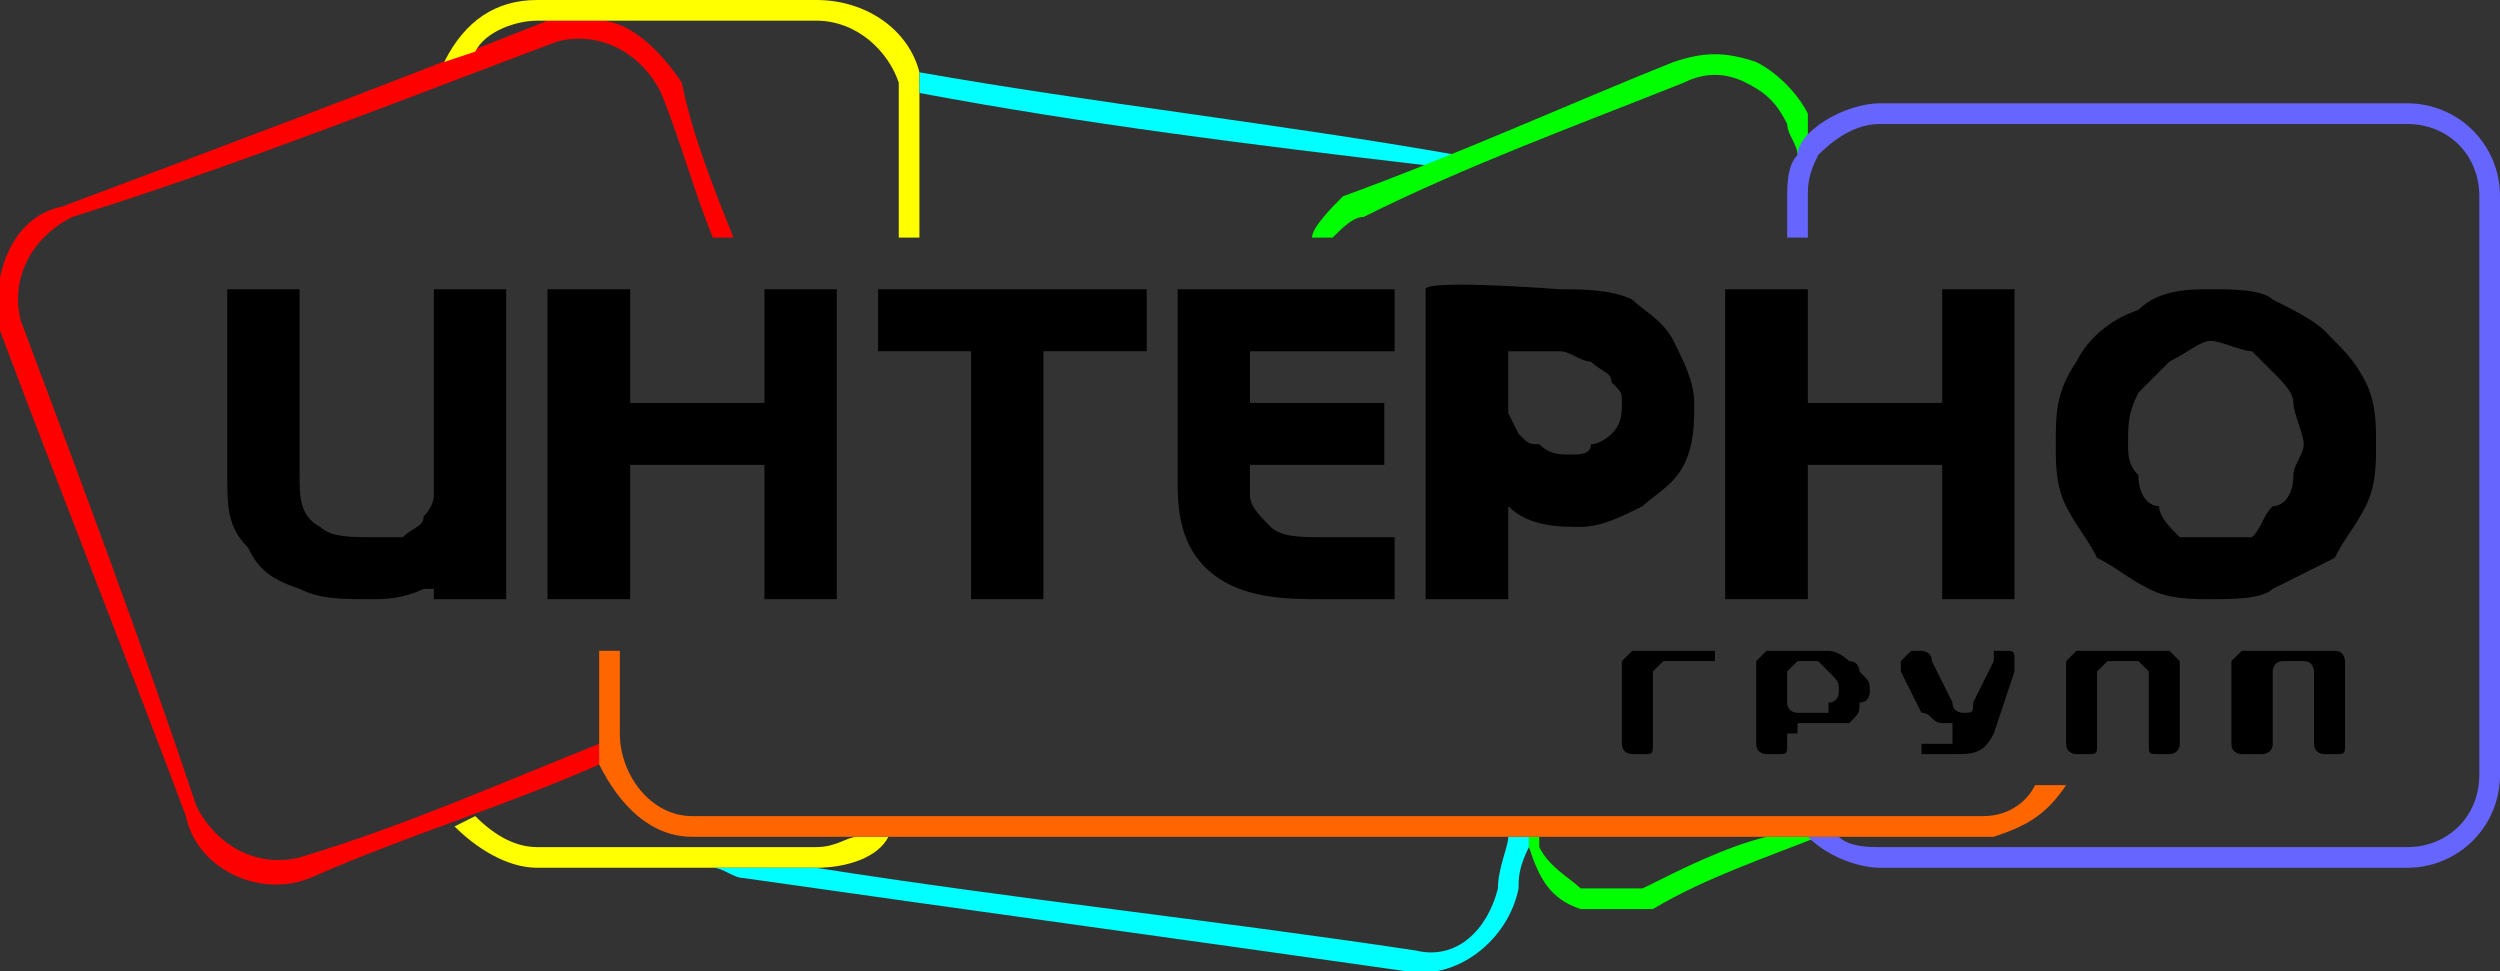 <?xml version="1.0" encoding="UTF-8"?>
<!DOCTYPE svg PUBLIC "-//W3C//DTD SVG 1.1//EN" "http://www.w3.org/Graphics/SVG/1.1/DTD/svg11.dtd">
<!-- Creator: CorelDRAW X7 -->
<svg xmlns="http://www.w3.org/2000/svg" xml:space="preserve" width="242px" height="94px" version="1.1" style="shape-rendering:geometricPrecision; text-rendering:geometricPrecision; image-rendering:optimizeQuality; fill-rule:evenodd; clip-rule:evenodd"
viewBox="0 0 242 94"
 xmlns:xlink="http://www.w3.org/1999/xlink">
 <rect x="0" y="0" width="242" height="94" fill="#333333" stroke="none"/>
 <defs>
  <style type="text/css">
   <![CDATA[
    .fil0 {fill:black}
    .fil3 {fill:yellow}
    .fil7 {fill:#FF6600}
    .fil2 {fill:red}
    .fil6 {fill:#6666FF}
    .fil4 {fill:aqua}
    .fil5 {fill:lime}
    .fil1 {fill:black;fill-rule:nonzero}
   ]]>
  </style>
 </defs>
 <g id="Слой_x0020_1">
  <path class="fil0" d="M146 49l0 9 -8 0 0 -16 0 -14c0,-1 13,0 13,0 2,0 5,0 7,1 1,1 3,2 4,4 1,2 2,4 2,6 0,2 0,4 -1,6 -1,2 -3,3 -4,4 -2,1 -4,2 -6,2 -2,0 -5,0 -7,-2l0 0 0 0zm0 -9l1 2c1,1 1,1 2,1 1,1 2,1 3,1 1,0 2,0 2,-1 1,0 2,-1 2,-1 1,-1 1,-2 1,-3 0,-1 0,-1 -1,-2 0,-1 -1,-1 -2,-2 -1,0 -2,-1 -3,-1l-5 0 0 6 0 0z"/>
  <path class="fil0" d="M199 43c0,-3 0,-5 2,-8 1,-2 3,-4 6,-5 2,-2 5,-2 7,-2 2,0 5,0 6,1 2,1 4,2 5,3 2,2 3,3 4,5 1,2 1,4 1,6 0,2 0,4 -1,6 -1,2 -2,3 -3,5 -2,1 -4,2 -6,3 -1,1 -4,1 -6,1 -2,0 -4,0 -6,-1 -2,-1 -3,-2 -5,-3 -1,-2 -2,-3 -3,-5 -1,-2 -1,-4 -1,-6zm7 0c0,1 0,2 1,3 0,2 1,3 2,3 0,1 1,2 2,3 1,0 2,0 3,0 1,0 3,0 4,0 1,-1 1,-2 2,-3 1,0 2,-1 2,-3 0,-1 1,-2 1,-3 0,-1 -1,-3 -1,-4 0,-1 -1,-2 -2,-3 -1,-1 -1,-1 -2,-2 -1,0 -3,-1 -4,-1 -1,0 -2,1 -4,2 -1,1 -2,2 -3,3 -1,2 -1,3 -1,5z"/>
  <polygon class="fil0" points="175,39 188,39 188,28 195,28 195,58 188,58 188,45 175,45 175,58 167,58 167,28 175,28 "/>
  <path class="fil0" d="M121 34l0 5 13 0 0 6 -13 0 0 3c0,1 1,2 2,3 1,1 3,1 5,1l7 0 0 6 -7 0c-3,0 -7,0 -10,-2 -3,-2 -4,-5 -4,-9l0 -19 21 0 0 6 -14 0z"/>
  <polygon class="fil0" points="94,34 85,34 85,28 111,28 111,34 101,34 101,58 94,58 "/>
  <polygon class="fil0" points="61,39 74,39 74,28 81,28 81,58 74,58 74,45 61,45 61,58 53,58 53,28 61,28 "/>
  <path class="fil0" d="M42 57c0,0 -1,0 -1,0 -2,1 -4,1 -5,1 -3,0 -5,0 -7,-1 -3,-1 -4,-2 -5,-4 -2,-2 -2,-4 -2,-7l0 -18 7 0 0 18c0,2 0,4 2,5 1,1 3,1 5,1 1,0 2,0 3,0 1,-1 2,-1 2,-2 1,-1 1,-2 1,-2l0 -20 7 0 0 30 -7 0 0 -1z"/>
  <path class="fil1" d="M227 64l0 8c0,1 0,1 -1,1l-1 0c0,0 -1,0 -1,-1l0 -7c0,0 0,-1 -1,-1l-2 0c-1,0 -1,1 -1,1l0 7c0,1 -1,1 -1,1l-2 0c0,0 -1,0 -1,-1l0 -8c0,0 1,-1 1,-1l9 0c1,0 1,1 1,1z"/>
  <path class="fil1" d="M211 64l0 8c0,1 -1,1 -1,1l-1 0c-1,0 -1,0 -1,-1l0 -7c0,0 -1,-1 -1,-1l-3 0c0,0 -1,1 -1,1l0 7c0,1 0,1 -1,1l-1 0c0,0 -1,0 -1,-1l0 -8c0,0 1,-1 1,-1l9 0c0,0 1,1 1,1z"/>
  <path class="fil1" d="M189 73c-1,0 -2,0 -2,0 0,0 -1,0 -1,0 0,0 0,0 0,0l0 0c0,0 0,-1 0,-1l1 0c1,0 1,0 1,0 1,0 1,0 1,0 0,0 0,0 0,-1 0,0 0,-1 0,-1 -1,0 -1,0 -1,0 -1,0 -1,-1 -2,-1l-2 -4c0,-1 0,-1 0,-1 1,-1 1,-1 1,-1l1 0c0,0 1,0 1,1l2 4c0,1 1,1 1,1 1,0 1,0 1,-1l2 -4c0,-1 0,-1 0,-1l1 0c1,0 1,0 1,1 0,0 0,0 0,1l-2 6c-1,2 -2,2 -4,2z"/>
  <path class="fil1" d="M172 73l-1 0c0,0 -1,0 -1,-1l0 -8c0,0 1,-1 1,-1 0,0 1,0 1,0 1,0 2,0 3,0 1,0 2,0 2,0 1,0 2,1 2,1 1,0 1,1 1,1 1,1 1,1 1,2 0,0 0,1 -1,1 0,1 0,1 -1,2 0,0 -1,0 -1,0 -1,0 -2,0 -3,0 0,0 0,0 0,0 0,0 0,0 -1,0 0,0 0,0 0,0 0,0 0,0 0,1 -1,0 -1,0 -1,0l0 1c0,1 0,1 -1,1zm3 -4c0,0 1,0 1,0 0,0 1,0 1,0 0,0 0,-1 0,-1 1,0 1,-1 1,-1 0,-1 0,-1 -1,-2 0,0 0,0 0,0 0,0 -1,-1 -1,-1 0,0 -1,0 -1,0l-1 0c0,0 -1,1 -1,1l0 3c0,1 1,1 1,1l1 0z"/>
  <path class="fil1" d="M158 63l7 0c1,0 1,0 1,0 0,1 0,1 0,1 0,0 -1,0 -1,0l-4 0c0,0 -1,1 -1,1l0 7c0,1 0,1 -1,1l-1 0c0,0 -1,0 -1,-1l0 -8c0,0 1,-1 1,-1z"/>
  <path class="fil2" d="M58 2c3,0 6,3 8,6 1,5 3,10 5,15l-2 0c-2,-5 -3,-9 -5,-14 -2,-4 -6,-6 -10,-5 -16,6 -31,12 -47,17 -4,2 -6,6 -5,10 6,16 12,32 17,47 2,4 6,6 10,5 10,-3 19,-7 29,-11 0,0 0,2 0,1 0,0 0,2 0,1 -9,4 -19,7 -28,11 -5,2 -11,-1 -12,-6 -6,-16 -12,-31 -18,-47 -1,-5 1,-11 6,-12 16,-6 32,-12 47,-18 1,0 2,0 2,0 1,0 2,0 3,0z"/>
  <g>
   <path class="fil3" d="M52 2c-2,0 -5,1 -6,3 0,0 -3,1 -3,1 2,-4 5,-6 9,-6 9,0 18,0 27,0 5,0 9,3 10,7 0,1 0,2 0,2 0,0 0,0 0,0l0 14 -2 0 0 -14c0,0 0,0 0,-1 -1,-3 -4,-6 -8,-6l-27 0zm-6 77c2,2 4,3 6,3 10,0 18,0 27,0 2,0 3,-1 4,-1l3 0c-1,2 -4,3 -7,3l0 0 -27 0c-3,0 -6,-2 -8,-4l0 0 2 -1z"/>
  </g>
  <path class="fil4" d="M89 7c17,3 35,5 52,8l-3 1c-17,-2 -33,-4 -49,-7 0,0 0,0 0,0l0 -2zm59 74l0 1c-1,2 -1,3 -1,4 -1,5 -6,9 -11,8 -21,-3 -43,-6 -64,-9 -1,0 -2,-1 -3,-1l10 0 0 0c19,3 38,5 58,8 4,1 7,-2 8,-6 0,-2 1,-4 1,-5l2 0z"/>
  <g>
   <path class="fil5" d="M162 6c3,-1 5,-1 8,0 2,1 4,3 5,5 0,1 0,1 0,2l-1 2c0,-1 -1,-2 -1,-3 -1,-2 -2,-3 -4,-4 -2,-1 -4,-1 -6,0 -10,4 -21,8 -31,13 -1,0 -2,1 -3,2l-2 0c0,-1 2,-3 3,-4 11,-4 22,-9 32,-13zm14 75c-5,2 -11,4 -16,7 -2,0 -5,0 -7,0 -3,-1 -4,-3 -5,-6l0 -1 1 0 0 0c0,0 0,0 0,1 1,2 3,3 4,4 2,0 4,0 6,0 4,-2 8,-4 12,-5l5 0z"/>
  </g>
  <path class="fil6" d="M175 13c2,-2 5,-3 7,-3 17,0 34,0 51,0 5,0 9,4 9,9 0,19 0,37 0,56 0,5 -4,9 -9,9 -17,0 -34,0 -51,0 -2,0 -5,-1 -7,-3 0,0 0,0 0,0l3 0c1,1 3,1 4,1 17,0 34,0 51,0 4,0 7,-3 7,-7 0,-19 0,-37 0,-56 0,-4 -3,-7 -7,-7 -17,0 -34,0 -51,0 -2,0 -4,1 -6,3l0 0c-1,2 -1,3 -1,4l0 4 -2 0 0 -4c0,-1 0,-3 1,-4 0,-1 1,-2 1,-2z"/>
  <path class="fil7" d="M67 81c-4,0 -7,-3 -9,-7 0,0 0,-1 0,-2 0,0 0,0 0,-1l0 -8 2 0 0 8c0,4 3,8 7,8 41,0 83,0 125,0 2,0 4,-1 5,-3l3 0c-2,3 -4,4 -7,5l-126 0z"/>
 </g>
</svg>
